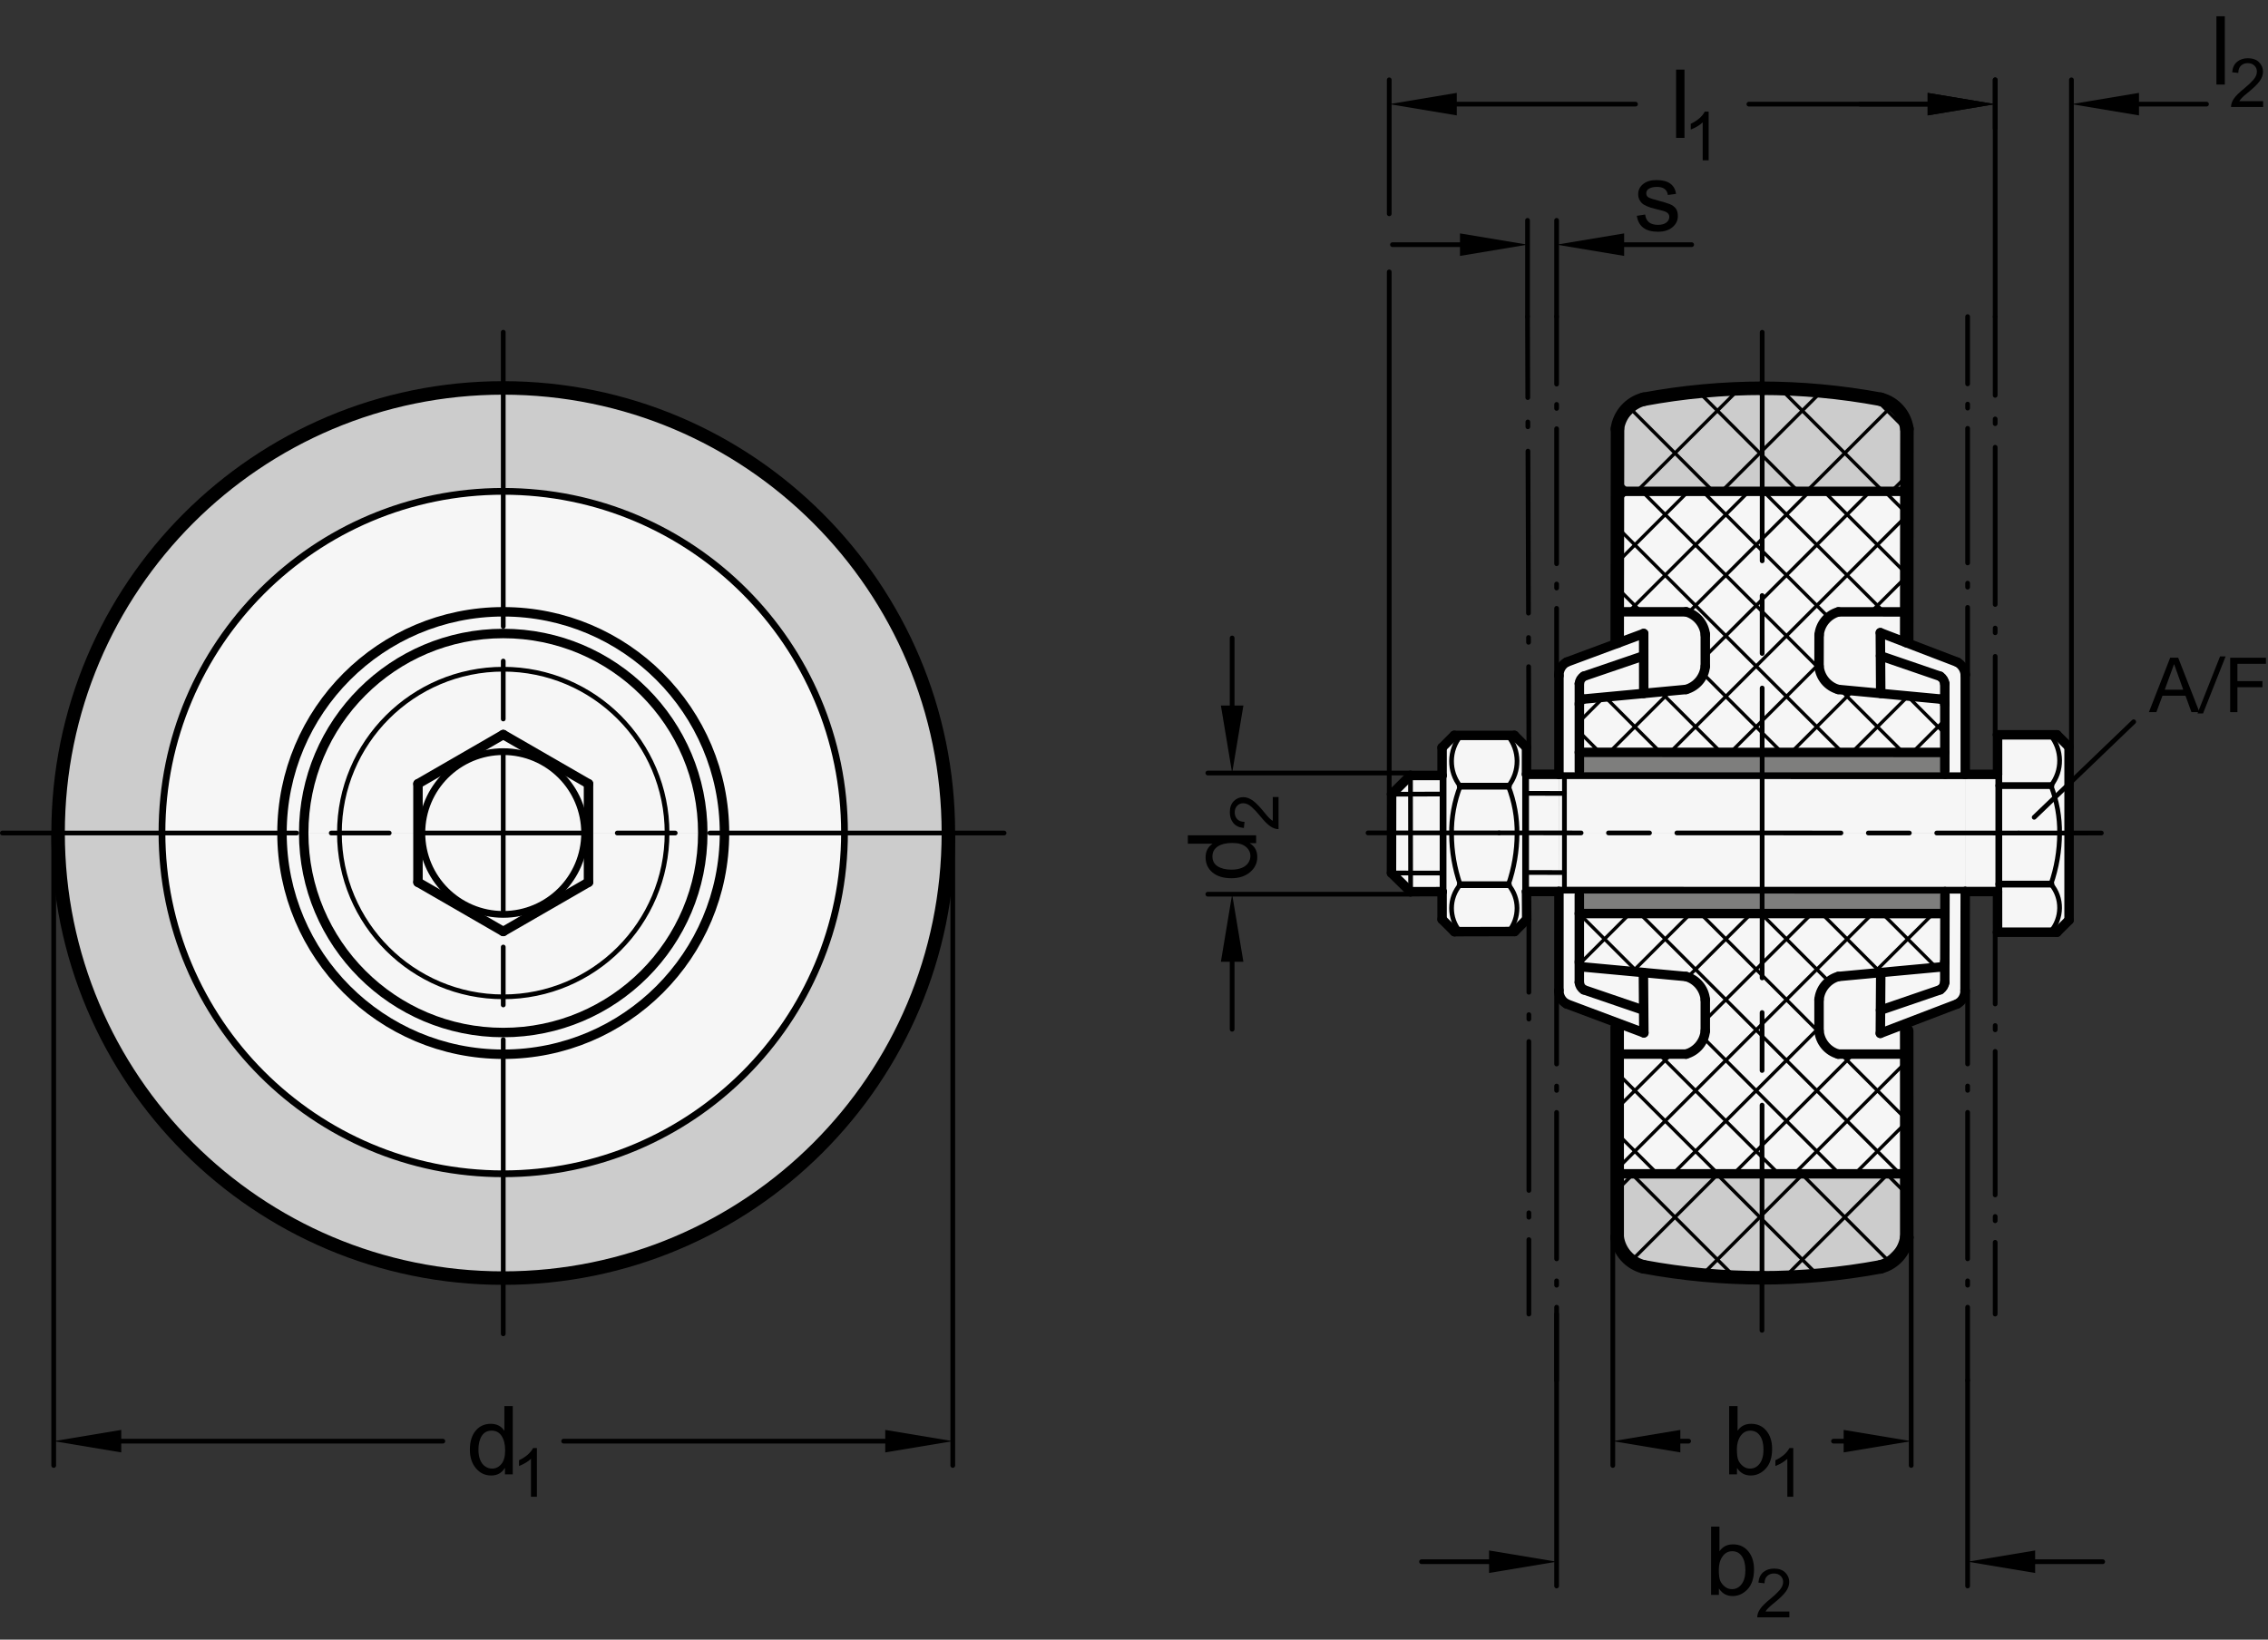 <?xml version="1.0" encoding="utf-8"?>
<!-- Generator: Adobe Illustrator 19.1.0, SVG Export Plug-In . SVG Version: 6.00 Build 0)  -->
<svg version="1.1" xmlns="http://www.w3.org/2000/svg" xmlns:xlink="http://www.w3.org/1999/xlink" x="0px" y="0px"
	 viewBox="0 0 237.995 172.078" enable-background="new 0 0 237.995 172.078" xml:space="preserve">
<rect x="0" y="0" width="237.995" height="172.078" fill="#333333" stroke="none"/>
<g id="MD_x5F_3_x5F_FUELLUNG_x5F_WS">
	<g id="LWPOLYLINE_13_">
		<path fill="#FFFFFF" d="M200.091,123.191l-0.009-15.797l5.303-2.026c0.485-0.275,0.797-0.776,0.83-1.332l0.006-10.462l0.003-2.229
			l0.003-3.906l-42.634-0.023l-0.019,16.599c0.018,0.556,0.327,1.062,0.813,1.332l5.313,1.997l0.004,15.848H200.091z"/>
	</g>
	<g id="LWPOLYLINE_14_">
		<path fill="#FFFFFF" d="M200.099,51.583v15.895l5.301,2.031c0.484,0.275,0.796,0.777,0.829,1.333l-0.003,10.462l0.001,2.229
			l-0.001,3.906l-42.634-0.013l-0.005-16.599c0.019-0.556,0.328-1.062,0.815-1.331l5.314-1.992l0.012-15.92H200.099z"/>
	</g>
	<g id="LWPOLYLINE_15_">
		<polyline fill="#FFFFFF" points="160.187,81.273 160.187,78.462 158.912,77.187 152.601,77.187 151.326,78.462 151.326,81.384 
			148.011,81.384 146.029,83.354 146.016,91.62 148.025,93.588 151.34,93.573 151.326,96.494 152.625,97.786 158.936,97.771 
			160.208,96.494 160.187,93.562 163.589,93.562 163.571,81.279 160.187,81.279 		"/>
	</g>
	<g id="LWPOLYLINE_16_">
		<polyline fill="#FFFFFF" points="206.227,81.28 206.227,93.577 209.614,93.568 209.614,97.835 215.846,97.835 217.121,96.56 
			217.121,78.394 215.846,77.12 209.614,77.12 209.614,81.27 206.227,81.272 		"/>
	</g>
	<g id="LWPOLYLINE_17_">
		<path fill="#FFFFFF" d="M52.808,134.044c25.762,0,46.66-20.857,46.712-46.619l-39.944,0H46.041L6.096,87.425
			C6.147,113.187,27.046,134.044,52.808,134.044"/>
	</g>
	<g id="LWPOLYLINE_18_">
		<path fill="#FFFFFF" d="M52.808,40.713c25.798,0,46.712,20.914,46.712,46.712l-39.944,0H46.041H6.096
			C6.096,61.627,27.01,40.713,52.808,40.713"/>
	</g>
</g>
<g id="MD_x5F_3_x5F_FUELLUNG_x5F_GR">
	<g id="LWPOLYLINE_1_">
		<path fill="#F6F6F6" d="M52.808,40.713c25.798,0,46.712,20.914,46.712,46.712l-39.944,0H46.041H6.096
			C6.096,61.627,27.01,40.713,52.808,40.713"/>
	</g>
	<g id="LWPOLYLINE_2_">
		<path fill="#F6F6F6" d="M52.808,134.044c25.762,0,46.66-20.857,46.712-46.619l-39.944,0H46.041L6.096,87.425
			C6.147,113.187,27.046,134.044,52.808,134.044"/>
	</g>
	<g id="LWPOLYLINE_5_">
		<polyline fill="#F6F6F6" points="206.227,81.28 206.227,93.577 209.614,93.568 209.614,97.835 215.846,97.835 217.121,96.56 
			217.121,78.394 215.846,77.12 209.614,77.12 209.614,81.27 206.227,81.272 		"/>
	</g>
	<g id="LWPOLYLINE_6_">
		<polyline fill="#F6F6F6" points="160.187,81.273 160.187,78.462 158.912,77.187 152.601,77.187 151.326,78.462 151.326,81.384 
			148.011,81.384 146.029,83.354 146.016,91.62 148.025,93.588 151.34,93.573 151.326,96.494 152.625,97.786 158.936,97.771 
			160.208,96.494 160.187,93.562 163.589,93.562 163.571,81.279 160.187,81.279 		"/>
	</g>
	<g id="LWPOLYLINE_9_">
		<path fill="#F6F6F6" d="M200.099,51.583v15.895l5.301,2.031c0.484,0.275,0.796,0.777,0.829,1.333l-0.003,10.462l0.001,2.229
			l-0.001,3.906l-42.634-0.013l-0.005-16.599c0.019-0.556,0.328-1.062,0.815-1.331l5.314-1.992l0.012-15.92H200.099z"/>
	</g>
	<g id="LWPOLYLINE_11_">
		<path fill="#F6F6F6" d="M200.091,123.191l-0.009-15.797l5.303-2.026c0.485-0.275,0.797-0.776,0.83-1.332l0.006-10.462l0.003-2.229
			l0.003-3.906l-42.634-0.023l-0.019,16.599c0.018,0.556,0.327,1.062,0.813,1.332l5.313,1.997l0.004,15.848H200.091z"/>
	</g>
</g>
<g id="MD_x5F_6_x5F_COLOR_x5F_K064">
	<g id="LWPOLYLINE_7_">
		<polygon fill="#7E7E7D" points="165.739,81.41 204.088,81.411 204.081,78.967 165.732,78.966 		"/>
	</g>
	<g id="LWPOLYLINE_8_">
		<rect x="165.728" y="93.425" fill="#7E7E7D" width="38.368" height="2.453"/>
	</g>
</g>
<g id="MD_x5F_6_x5F_COLOR_x5F_K027">
	<g id="LWPOLYLINE_3_">
		<path fill="#CCCCCC" d="M99.52,87.425c0,25.799-20.914,46.712-46.712,46.712c-25.798,0-46.712-20.914-46.711-46.712l10.899,0.001
			c0.026,19.779,16.08,35.792,35.859,35.766c19.742-0.026,35.74-16.024,35.766-35.766L99.52,87.425z"/>
	</g>
	<g id="LWPOLYLINE_4_">
		<path fill="#CCCCCC" d="M99.52,87.425C99.571,61.627,78.7,40.671,52.901,40.62S6.148,61.44,6.096,87.238c0,0.062,0,0.124,0,0.186
			l10.899,0c0-0.031,0-0.062,0-0.093c0.026-19.779,16.08-35.792,35.859-35.766c19.779,0.026,35.792,16.08,35.766,35.859H99.52z"/>
	</g>
	<g id="LWPOLYLINE_10_">
		<path fill="#CCCCCC" d="M200.088,51.566h-30.371l0.003-6.586c0.21-1.491,1.295-2.711,2.752-3.093
			c4.135-0.813,8.342-1.201,12.556-1.158c3.768,0.012,7.529,0.335,11.244,0.965c1.886-0.019,3.505,1.338,3.816,3.198V51.566z"/>
	</g>
	<g id="LWPOLYLINE_12_">
		<path fill="#CCCCCC" d="M200.091,123.191h-30.387l0.002,6.664c0.21,1.491,1.294,2.711,2.751,3.094
			c4.135,0.814,8.342,1.204,12.556,1.162c3.768-0.011,7.529-0.332,11.244-0.961c1.886,0.02,3.505-1.336,3.817-3.197L200.091,123.191
			z"/>
	</g>
</g>
<g id="MD_x5F_1_x5F_070">
	<g id="LINE">
		
			<line fill="none" stroke="#000000" stroke-width="0.992" stroke-linecap="round" stroke-linejoin="round" stroke-miterlimit="10" x1="169.703" y1="123.191" x2="200.091" y2="123.191"/>
	</g>
	<g id="LINE_1_">
		
			<line fill="none" stroke="#000000" stroke-width="0.992" stroke-linecap="round" stroke-linejoin="round" stroke-miterlimit="10" x1="169.719" y1="51.566" x2="200.098" y2="51.566"/>
	</g>
	<g id="LINE_20_">
		
			<line fill="none" stroke="#000000" stroke-width="0.992" stroke-linecap="round" stroke-linejoin="round" stroke-miterlimit="10" x1="61.756" y1="92.591" x2="61.756" y2="82.259"/>
	</g>
	<g id="LINE_21_">
		
			<line fill="none" stroke="#000000" stroke-width="0.992" stroke-linecap="round" stroke-linejoin="round" stroke-miterlimit="10" x1="52.808" y1="77.093" x2="43.86" y2="82.259"/>
	</g>
	<g id="LINE_22_">
		
			<line fill="none" stroke="#000000" stroke-width="0.992" stroke-linecap="round" stroke-linejoin="round" stroke-miterlimit="10" x1="43.86" y1="92.591" x2="52.808" y2="97.757"/>
	</g>
	<g id="LINE_23_">
		
			<line fill="none" stroke="#000000" stroke-width="0.992" stroke-linecap="round" stroke-linejoin="round" stroke-miterlimit="10" x1="43.86" y1="82.259" x2="43.86" y2="92.591"/>
	</g>
	<g id="LINE_24_">
		
			<line fill="none" stroke="#000000" stroke-width="0.992" stroke-linecap="round" stroke-linejoin="round" stroke-miterlimit="10" x1="52.808" y1="97.757" x2="61.756" y2="92.591"/>
	</g>
	<g id="LINE_25_">
		
			<line fill="none" stroke="#000000" stroke-width="0.992" stroke-linecap="round" stroke-linejoin="round" stroke-miterlimit="10" x1="61.756" y1="82.259" x2="52.808" y2="77.093"/>
	</g>
	<g id="LINE_27_">
		
			<line fill="none" stroke="#000000" stroke-width="0.992" stroke-linecap="round" stroke-linejoin="round" stroke-miterlimit="10" x1="166.139" y1="73.37" x2="176.927" y2="72.359"/>
	</g>
	<g id="LINE_28_">
		
			<line fill="none" stroke="#000000" stroke-width="0.992" stroke-linecap="round" stroke-linejoin="round" stroke-miterlimit="10" x1="165.73" y1="78.957" x2="204.081" y2="78.967"/>
	</g>
	<g id="LINE_29_">
		
			<line fill="none" stroke="#000000" stroke-width="0.992" stroke-linecap="round" stroke-linejoin="round" stroke-miterlimit="10" x1="203.672" y1="73.371" x2="192.902" y2="72.359"/>
	</g>
	<g id="ARC_8_">
		
			<path fill="none" stroke="#000000" stroke-width="0.992" stroke-linecap="round" stroke-linejoin="round" stroke-miterlimit="10" d="
			M204.079,73.925c0.012-0.258-0.157-0.489-0.407-0.554"/>
	</g>
	<g id="ARC_9_">
		
			<path fill="none" stroke="#000000" stroke-width="0.992" stroke-linecap="round" stroke-linejoin="round" stroke-miterlimit="10" d="
			M190.882,69.926c0.105,1.151,0.908,2.119,2.02,2.433"/>
	</g>
	<g id="LINE_46_">
		
			<line fill="none" stroke="#000000" stroke-width="0.992" stroke-linecap="round" stroke-linejoin="round" stroke-miterlimit="10" x1="190.882" y1="69.926" x2="190.889" y2="66.647"/>
	</g>
	<g id="LINE_47_">
		
			<line fill="none" stroke="#000000" stroke-width="0.992" stroke-linecap="round" stroke-linejoin="round" stroke-miterlimit="10" x1="160.187" y1="81.265" x2="163.589" y2="81.265"/>
	</g>
	<g id="LINE_50_">
		
			<line fill="none" stroke="#000000" stroke-width="0.992" stroke-linecap="round" stroke-linejoin="round" stroke-miterlimit="10" x1="206.227" y1="81.272" x2="209.614" y2="81.27"/>
	</g>
	<g id="LINE_51_">
		
			<line fill="none" stroke="#000000" stroke-width="0.992" stroke-linecap="round" stroke-linejoin="round" stroke-miterlimit="10" x1="160.187" y1="93.562" x2="163.477" y2="93.562"/>
	</g>
	<g id="LINE_55_">
		
			<line fill="none" stroke="#000000" stroke-width="0.992" stroke-linecap="round" stroke-linejoin="round" stroke-miterlimit="10" x1="206.224" y1="93.569" x2="209.614" y2="93.568"/>
	</g>
	<g id="LINE_56_">
		
			<line fill="none" stroke="#000000" stroke-width="0.992" stroke-linecap="round" stroke-linejoin="round" stroke-miterlimit="10" x1="146.029" y1="83.354" x2="148.011" y2="81.384"/>
	</g>
	<g id="LINE_57_">
		
			<line fill="none" stroke="#000000" stroke-width="0.992" stroke-linecap="round" stroke-linejoin="round" stroke-miterlimit="10" x1="151.326" y1="78.454" x2="151.326" y2="81.384"/>
	</g>
	<g id="LINE_59_">
		
			<line fill="none" stroke="#000000" stroke-width="0.992" stroke-linecap="round" stroke-linejoin="round" stroke-miterlimit="10" x1="151.326" y1="93.607" x2="151.326" y2="96.486"/>
	</g>
	<g id="LINE_60_">
		
			<line fill="none" stroke="#000000" stroke-width="0.992" stroke-linecap="round" stroke-linejoin="round" stroke-miterlimit="10" x1="158.912" y1="77.179" x2="152.601" y2="77.179"/>
	</g>
	<g id="LINE_61_">
		
			<line fill="none" stroke="#000000" stroke-width="0.992" stroke-linecap="round" stroke-linejoin="round" stroke-miterlimit="10" x1="160.208" y1="96.486" x2="160.187" y2="93.562"/>
	</g>
	<g id="LINE_63_">
		
			<line fill="none" stroke="#000000" stroke-width="0.992" stroke-linecap="round" stroke-linejoin="round" stroke-miterlimit="10" x1="160.186" y1="81.265" x2="160.187" y2="78.454"/>
	</g>
	<g id="LINE_64_">
		
			<line fill="none" stroke="#000000" stroke-width="0.992" stroke-linecap="round" stroke-linejoin="round" stroke-miterlimit="10" x1="160.187" y1="78.454" x2="158.912" y2="77.179"/>
	</g>
	<g id="LINE_67_">
		
			<line fill="none" stroke="#000000" stroke-width="0.992" stroke-linecap="round" stroke-linejoin="round" stroke-miterlimit="10" x1="151.326" y1="78.454" x2="152.601" y2="77.179"/>
	</g>
	<g id="LINE_68_">
		
			<line fill="none" stroke="#000000" stroke-width="0.992" stroke-linecap="round" stroke-linejoin="round" stroke-miterlimit="10" x1="151.326" y1="81.384" x2="148.011" y2="81.384"/>
	</g>
	<g id="LINE_70_">
		
			<line fill="none" stroke="#000000" stroke-width="0.992" stroke-linecap="round" stroke-linejoin="round" stroke-miterlimit="10" x1="146.029" y1="83.354" x2="146.016" y2="91.62"/>
	</g>
	<g id="LINE_72_">
		
			<line fill="none" stroke="#000000" stroke-width="0.992" stroke-linecap="round" stroke-linejoin="round" stroke-miterlimit="10" x1="146.016" y1="91.62" x2="148.025" y2="93.591"/>
	</g>
	<g id="LINE_73_">
		
			<line fill="none" stroke="#000000" stroke-width="0.992" stroke-linecap="round" stroke-linejoin="round" stroke-miterlimit="10" x1="158.936" y1="97.764" x2="152.625" y2="97.779"/>
	</g>
	<g id="LINE_74_">
		
			<line fill="none" stroke="#000000" stroke-width="0.992" stroke-linecap="round" stroke-linejoin="round" stroke-miterlimit="10" x1="160.208" y1="96.486" x2="158.936" y2="97.764"/>
	</g>
	<g id="LINE_75_">
		
			<line fill="none" stroke="#000000" stroke-width="0.992" stroke-linecap="round" stroke-linejoin="round" stroke-miterlimit="10" x1="151.326" y1="96.486" x2="152.625" y2="97.779"/>
	</g>
	<g id="LINE_76_">
		
			<line fill="none" stroke="#000000" stroke-width="0.992" stroke-linecap="round" stroke-linejoin="round" stroke-miterlimit="10" x1="151.34" y1="93.576" x2="148.025" y2="93.584"/>
	</g>
	<g id="LINE_79_">
		
			<line fill="none" stroke="#000000" stroke-width="0.992" stroke-linecap="round" stroke-linejoin="round" stroke-miterlimit="10" x1="209.614" y1="77.12" x2="209.614" y2="81.27"/>
	</g>
	<g id="LINE_81_">
		
			<line fill="none" stroke="#000000" stroke-width="0.992" stroke-linecap="round" stroke-linejoin="round" stroke-miterlimit="10" x1="209.612" y1="93.568" x2="209.614" y2="97.835"/>
	</g>
	<g id="LINE_82_">
		
			<line fill="none" stroke="#000000" stroke-width="0.992" stroke-linecap="round" stroke-linejoin="round" stroke-miterlimit="10" x1="215.846" y1="77.12" x2="209.614" y2="77.12"/>
	</g>
	<g id="LINE_83_">
		
			<line fill="none" stroke="#000000" stroke-width="0.992" stroke-linecap="round" stroke-linejoin="round" stroke-miterlimit="10" x1="215.846" y1="97.835" x2="209.614" y2="97.835"/>
	</g>
	<g id="LINE_84_">
		
			<line fill="none" stroke="#000000" stroke-width="0.992" stroke-linecap="round" stroke-linejoin="round" stroke-miterlimit="10" x1="217.121" y1="96.56" x2="217.121" y2="78.394"/>
	</g>
	<g id="LINE_85_">
		
			<line fill="none" stroke="#000000" stroke-width="0.992" stroke-linecap="round" stroke-linejoin="round" stroke-miterlimit="10" x1="217.121" y1="96.56" x2="215.846" y2="97.835"/>
	</g>
	<g id="LINE_86_">
		
			<line fill="none" stroke="#000000" stroke-width="0.992" stroke-linecap="round" stroke-linejoin="round" stroke-miterlimit="10" x1="217.121" y1="78.394" x2="215.846" y2="77.12"/>
	</g>
	<g id="ARC_22_">
		
			<path fill="none" stroke="#000000" stroke-width="0.992" stroke-linecap="round" stroke-linejoin="round" stroke-miterlimit="10" d="
			M176.927,72.359c1.112-0.315,1.915-1.282,2.02-2.433"/>
	</g>
	<g id="LINE_90_">
		
			<line fill="none" stroke="#000000" stroke-width="0.992" stroke-linecap="round" stroke-linejoin="round" stroke-miterlimit="10" x1="178.947" y1="69.926" x2="178.947" y2="66.574"/>
	</g>
	<g id="LINE_91_">
		
			<line fill="none" stroke="#000000" stroke-width="0.992" stroke-linecap="round" stroke-linejoin="round" stroke-miterlimit="10" x1="166.138" y1="101.483" x2="176.927" y2="102.483"/>
	</g>
	<g id="LINE_92_">
		
			<line fill="none" stroke="#000000" stroke-width="0.992" stroke-linecap="round" stroke-linejoin="round" stroke-miterlimit="10" x1="203.669" y1="101.484" x2="192.902" y2="102.483"/>
	</g>
	<g id="ARC_23_">
		
			<path fill="none" stroke="#000000" stroke-width="0.992" stroke-linecap="round" stroke-linejoin="round" stroke-miterlimit="10" d="
			M192.902,102.483c-1.112,0.315-1.915,1.282-2.02,2.433"/>
	</g>
	<g id="LINE_93_">
		
			<line fill="none" stroke="#000000" stroke-width="0.992" stroke-linecap="round" stroke-linejoin="round" stroke-miterlimit="10" x1="190.882" y1="104.916" x2="190.882" y2="108.195"/>
	</g>
	<g id="ARC_24_">
		
			<path fill="none" stroke="#000000" stroke-width="0.992" stroke-linecap="round" stroke-linejoin="round" stroke-miterlimit="10" d="
			M178.947,104.916c-0.105-1.151-0.908-2.119-2.02-2.433"/>
	</g>
	<g id="LINE_94_">
		
			<line fill="none" stroke="#000000" stroke-width="0.992" stroke-linecap="round" stroke-linejoin="round" stroke-miterlimit="10" x1="178.947" y1="104.916" x2="178.947" y2="108.195"/>
	</g>
	<g id="LINE_96_">
		
			<line fill="none" stroke="#000000" stroke-width="0.992" stroke-linecap="round" stroke-linejoin="round" stroke-miterlimit="10" x1="206.227" y1="70.831" x2="206.227" y2="81.272"/>
	</g>
	<g id="LINE_97_">
		
			<line fill="none" stroke="#000000" stroke-width="0.992" stroke-linecap="round" stroke-linejoin="round" stroke-miterlimit="10" x1="204.081" y1="71.75" x2="204.081" y2="80.936"/>
	</g>
	<g id="LINE_98_">
		
			<line fill="none" stroke="#000000" stroke-width="0.992" stroke-linecap="round" stroke-linejoin="round" stroke-miterlimit="10" x1="197.314" y1="66.401" x2="197.356" y2="72.777"/>
	</g>
	<g id="ARC_25_">
		
			<path fill="none" stroke="#000000" stroke-width="0.992" stroke-linecap="round" stroke-linejoin="round" stroke-miterlimit="10" d="
			M203.669,101.484c0.249-0.065,0.419-0.296,0.407-0.554"/>
	</g>
	<g id="LINE_99_">
		
			<line fill="none" stroke="#000000" stroke-width="0.992" stroke-linecap="round" stroke-linejoin="round" stroke-miterlimit="10" x1="206.202" y1="103.94" x2="206.224" y2="93.569"/>
	</g>
	<g id="LINE_100_">
		
			<line fill="none" stroke="#000000" stroke-width="0.992" stroke-linecap="round" stroke-linejoin="round" stroke-miterlimit="10" x1="197.315" y1="108.447" x2="197.359" y2="102.112"/>
	</g>
	<g id="LINE_102_">
		
			<line fill="none" stroke="#000000" stroke-width="0.992" stroke-linecap="round" stroke-linejoin="round" stroke-miterlimit="10" x1="163.59" y1="70.905" x2="163.589" y2="81.265"/>
	</g>
	<g id="LINE_103_">
		
			<line fill="none" stroke="#000000" stroke-width="0.992" stroke-linecap="round" stroke-linejoin="round" stroke-miterlimit="10" x1="165.732" y1="71.742" x2="165.732" y2="80.936"/>
	</g>
	<g id="LINE_104_">
		
			<line fill="none" stroke="#000000" stroke-width="0.992" stroke-linecap="round" stroke-linejoin="round" stroke-miterlimit="10" x1="172.482" y1="66.486" x2="172.489" y2="72.775"/>
	</g>
	<g id="LINE_105_">
		
			<line fill="none" stroke="#000000" stroke-width="0.992" stroke-linecap="round" stroke-linejoin="round" stroke-miterlimit="10" x1="172.499" y1="108.396" x2="172.451" y2="102.068"/>
	</g>
	<g id="ARC_26_">
		
			<path fill="none" stroke="#000000" stroke-width="0.992" stroke-linecap="round" stroke-linejoin="round" stroke-miterlimit="10" d="
			M166.139,73.37c-0.249,0.065-0.419,0.297-0.407,0.554"/>
	</g>
	<g id="ARC_27_">
		
			<path fill="none" stroke="#000000" stroke-width="0.992" stroke-linecap="round" stroke-linejoin="round" stroke-miterlimit="10" d="
			M165.731,100.929c-0.012,0.258,0.157,0.489,0.407,0.554"/>
	</g>
	<g id="LINE_143_">
		
			<line fill="none" stroke="#000000" stroke-width="0.992" stroke-linecap="round" stroke-linejoin="round" stroke-miterlimit="10" x1="166.202" y1="70.97" x2="172.479" y2="68.827"/>
	</g>
	<g id="LINE_144_">
		
			<line fill="none" stroke="#000000" stroke-width="0.992" stroke-linecap="round" stroke-linejoin="round" stroke-miterlimit="10" x1="164.399" y1="69.49" x2="172.482" y2="66.486"/>
	</g>
	<g id="ARC_28_">
		
			<path fill="none" stroke="#000000" stroke-width="0.992" stroke-linecap="round" stroke-linejoin="round" stroke-miterlimit="10" d="
			M164.399,69.49c-0.514,0.282-0.826,0.829-0.809,1.415"/>
	</g>
	<g id="ARC_29_">
		
			<path fill="none" stroke="#000000" stroke-width="0.992" stroke-linecap="round" stroke-linejoin="round" stroke-miterlimit="10" d="
			M166.202,70.97c-0.271,0.168-0.445,0.455-0.471,0.773"/>
	</g>
	<g id="LINE_145_">
		
			<line fill="none" stroke="#000000" stroke-width="0.992" stroke-linecap="round" stroke-linejoin="round" stroke-miterlimit="10" x1="203.594" y1="70.977" x2="197.338" y2="68.832"/>
	</g>
	<g id="LINE_146_">
		
			<line fill="none" stroke="#000000" stroke-width="0.992" stroke-linecap="round" stroke-linejoin="round" stroke-miterlimit="10" x1="205.397" y1="69.499" x2="197.314" y2="66.401"/>
	</g>
	<g id="ARC_30_">
		
			<path fill="none" stroke="#000000" stroke-width="0.992" stroke-linecap="round" stroke-linejoin="round" stroke-miterlimit="10" d="
			M206.227,70.831c-0.033-0.556-0.345-1.057-0.829-1.332"/>
	</g>
	<g id="ARC_31_">
		
			<path fill="none" stroke="#000000" stroke-width="0.992" stroke-linecap="round" stroke-linejoin="round" stroke-miterlimit="10" d="
			M204.081,71.75c-0.041-0.317-0.219-0.599-0.487-0.773"/>
	</g>
	<g id="LINE_147_">
		
			<line fill="none" stroke="#000000" stroke-width="0.992" stroke-linecap="round" stroke-linejoin="round" stroke-miterlimit="10" x1="204.077" y1="103.104" x2="204.097" y2="93.91"/>
	</g>
	<g id="LINE_148_">
		
			<line fill="none" stroke="#000000" stroke-width="0.992" stroke-linecap="round" stroke-linejoin="round" stroke-miterlimit="10" x1="163.587" y1="103.94" x2="163.589" y2="93.562"/>
	</g>
	<g id="LINE_149_">
		
			<line fill="none" stroke="#000000" stroke-width="0.992" stroke-linecap="round" stroke-linejoin="round" stroke-miterlimit="10" x1="165.728" y1="103.103" x2="165.728" y2="93.91"/>
	</g>
	<g id="LINE_150_">
		
			<line fill="none" stroke="#000000" stroke-width="0.992" stroke-linecap="round" stroke-linejoin="round" stroke-miterlimit="10" x1="166.199" y1="103.876" x2="172.476" y2="106.02"/>
	</g>
	<g id="LINE_151_">
		
			<line fill="none" stroke="#000000" stroke-width="0.992" stroke-linecap="round" stroke-linejoin="round" stroke-miterlimit="10" x1="164.395" y1="105.355" x2="172.499" y2="108.396"/>
	</g>
	<g id="ARC_32_">
		
			<path fill="none" stroke="#000000" stroke-width="0.992" stroke-linecap="round" stroke-linejoin="round" stroke-miterlimit="10" d="
			M163.587,103.94c-0.018,0.586,0.295,1.133,0.808,1.415"/>
	</g>
	<g id="ARC_33_">
		
			<path fill="none" stroke="#000000" stroke-width="0.992" stroke-linecap="round" stroke-linejoin="round" stroke-miterlimit="10" d="
			M165.728,103.103c0.025,0.318,0.2,0.604,0.47,0.773"/>
	</g>
	<g id="LINE_152_">
		
			<line fill="none" stroke="#000000" stroke-width="0.992" stroke-linecap="round" stroke-linejoin="round" stroke-miterlimit="10" x1="203.59" y1="103.877" x2="197.334" y2="106.019"/>
	</g>
	<g id="LINE_153_">
		
			<line fill="none" stroke="#000000" stroke-width="0.992" stroke-linecap="round" stroke-linejoin="round" stroke-miterlimit="10" x1="205.394" y1="105.356" x2="197.314" y2="108.448"/>
	</g>
	<g id="ARC_34_">
		
			<path fill="none" stroke="#000000" stroke-width="0.992" stroke-linecap="round" stroke-linejoin="round" stroke-miterlimit="10" d="
			M205.394,105.356c0.514-0.283,0.826-0.829,0.808-1.415"/>
	</g>
	<g id="ARC_35_">
		
			<path fill="none" stroke="#000000" stroke-width="0.992" stroke-linecap="round" stroke-linejoin="round" stroke-miterlimit="10" d="
			M203.59,103.877c0.268-0.174,0.446-0.456,0.487-0.773"/>
	</g>
	<g id="ARC_36_">
		
			<path fill="none" stroke="#000000" stroke-width="0.992" stroke-linecap="round" stroke-linejoin="round" stroke-miterlimit="10" d="
			M190.882,108.195c0.105,1.151,0.908,2.119,2.02,2.433"/>
	</g>
	<g id="ARC_37_">
		
			<path fill="none" stroke="#000000" stroke-width="0.992" stroke-linecap="round" stroke-linejoin="round" stroke-miterlimit="10" d="
			M176.927,110.628c1.112-0.315,1.915-1.282,2.02-2.433"/>
	</g>
	<g id="LINE_160_">
		
			<line fill="none" stroke="#000000" stroke-width="0.992" stroke-linecap="round" stroke-linejoin="round" stroke-miterlimit="10" x1="176.927" y1="110.628" x2="169.708" y2="110.627"/>
	</g>
	<g id="LINE_161_">
		
			<line fill="none" stroke="#000000" stroke-width="0.992" stroke-linecap="round" stroke-linejoin="round" stroke-miterlimit="10" x1="192.902" y1="110.628" x2="200.082" y2="110.628"/>
	</g>
	<g id="ARC_38_">
		
			<path fill="none" stroke="#000000" stroke-width="0.992" stroke-linecap="round" stroke-linejoin="round" stroke-miterlimit="10" d="
			M192.91,64.215c-1.112,0.314-1.916,1.282-2.021,2.433"/>
	</g>
	<g id="ARC_39_">
		
			<path fill="none" stroke="#000000" stroke-width="0.992" stroke-linecap="round" stroke-linejoin="round" stroke-miterlimit="10" d="
			M178.954,66.643c-0.104-1.151-0.907-2.119-2.019-2.434"/>
	</g>
	<g id="LINE_162_">
		
			<line fill="none" stroke="#000000" stroke-width="0.992" stroke-linecap="round" stroke-linejoin="round" stroke-miterlimit="10" x1="176.935" y1="64.209" x2="169.716" y2="64.208"/>
	</g>
	<g id="LINE_163_">
		
			<line fill="none" stroke="#000000" stroke-width="0.992" stroke-linecap="round" stroke-linejoin="round" stroke-miterlimit="10" x1="192.91" y1="64.215" x2="200.09" y2="64.217"/>
	</g>
	<g id="CIRCLE_60_">
		
			<path fill="none" stroke="#000000" stroke-width="0.992" stroke-linecap="round" stroke-linejoin="round" stroke-miterlimit="10" d="
			M31.869,87.425c0-11.564,9.375-20.939,20.939-20.939s20.939,9.375,20.939,20.939s-9.375,20.939-20.939,20.939
			S31.869,98.989,31.869,87.425L31.869,87.425z"/>
	</g>
	<g id="CIRCLE_61_">
		
			<path fill="none" stroke="#000000" stroke-width="0.992" stroke-linecap="round" stroke-linejoin="round" stroke-miterlimit="10" d="
			M29.591,87.425c0-12.823,10.395-23.217,23.217-23.217s23.217,10.395,23.217,23.217s-10.395,23.217-23.217,23.217
			S29.591,100.248,29.591,87.425L29.591,87.425z"/>
	</g>
	<g id="LINE_169_">
		
			<line fill="none" stroke="#000000" stroke-width="0.992" stroke-linecap="round" stroke-linejoin="round" stroke-miterlimit="10" x1="165.727" y1="95.876" x2="204.078" y2="95.88"/>
	</g>
</g>
<g id="MD_x5F_2_x5F_PHANTOM">
	<g id="LINE_2_">
		<path d="M209.366,77.384c-0.137,0-0.248-0.111-0.248-0.248v-8.251c0-0.137,0.111-0.248,0.248-0.248s0.248,0.111,0.248,0.248v8.251
			C209.614,77.273,209.503,77.384,209.366,77.384z M209.366,66.657c-0.137,0-0.248-0.111-0.248-0.248v-0.495
			c0-0.137,0.111-0.248,0.248-0.248s0.248,0.111,0.248,0.248v0.495C209.614,66.546,209.503,66.657,209.366,66.657z M209.366,63.687
			c-0.137,0-0.248-0.111-0.248-0.248V46.938c0-0.137,0.111-0.248,0.248-0.248s0.248,0.111,0.248,0.248v16.501
			C209.614,63.576,209.503,63.687,209.366,63.687z M209.366,44.711c-0.137,0-0.248-0.111-0.248-0.248v-0.495
			c0-0.137,0.111-0.248,0.248-0.248s0.248,0.111,0.248,0.248v0.495C209.614,44.6,209.503,44.711,209.366,44.711z M209.366,41.741
			c-0.137,0-0.248-0.111-0.248-0.248v-8.25c0-0.137,0.111-0.248,0.248-0.248s0.248,0.111,0.248,0.248v8.25
			C209.614,41.63,209.503,41.741,209.366,41.741z"/>
	</g>
	<g id="LINE_3_">
		<path d="M209.366,138.162c-0.137,0-0.248-0.111-0.248-0.248v-7.534c0-0.137,0.111-0.248,0.248-0.248s0.248,0.111,0.248,0.248
			v7.534C209.614,138.05,209.503,138.162,209.366,138.162z M209.366,128.368c-0.137,0-0.248-0.111-0.248-0.248v-0.452
			c0-0.137,0.111-0.248,0.248-0.248s0.248,0.111,0.248,0.248v0.452C209.614,128.256,209.503,128.368,209.366,128.368z
			 M209.366,125.656c-0.137,0-0.248-0.111-0.248-0.248V110.34c0-0.137,0.111-0.248,0.248-0.248s0.248,0.111,0.248,0.248v15.067
			C209.614,125.544,209.503,125.656,209.366,125.656z M209.366,108.328c-0.137,0-0.248-0.111-0.248-0.248v-0.451
			c0-0.137,0.111-0.248,0.248-0.248s0.248,0.111,0.248,0.248v0.451C209.614,108.216,209.503,108.328,209.366,108.328z
			 M209.366,105.616c-0.137,0-0.248-0.111-0.248-0.248v-7.533c0-0.137,0.111-0.248,0.248-0.248s0.248,0.111,0.248,0.248v7.533
			C209.614,105.504,209.503,105.616,209.366,105.616z"/>
	</g>
	<g id="LINE_154_">
		<path d="M206.475,71.056c-0.137,0-0.248-0.111-0.248-0.248v-7.064c0-0.137,0.111-0.248,0.248-0.248s0.248,0.111,0.248,0.248v7.064
			C206.723,70.945,206.611,71.056,206.475,71.056z M206.475,61.872c-0.137,0-0.248-0.111-0.248-0.248V61.2
			c0-0.137,0.111-0.248,0.248-0.248s0.248,0.111,0.248,0.248v0.424C206.723,61.761,206.611,61.872,206.475,61.872z M206.475,59.329
			c-0.137,0-0.248-0.111-0.248-0.248V44.953c0-0.137,0.111-0.248,0.248-0.248s0.248,0.111,0.248,0.248v14.128
			C206.723,59.218,206.611,59.329,206.475,59.329z M206.475,43.081c-0.137,0-0.248-0.111-0.248-0.248V42.41
			c0-0.137,0.111-0.248,0.248-0.248s0.248,0.111,0.248,0.248v0.423C206.723,42.97,206.611,43.081,206.475,43.081z M206.475,40.538
			c-0.137,0-0.248-0.111-0.248-0.248v-7.064c0-0.137,0.111-0.248,0.248-0.248s0.248,0.111,0.248,0.248v7.064
			C206.723,40.427,206.611,40.538,206.475,40.538z"/>
	</g>
	<g id="LINE_155_">
		<path d="M206.475,145.125c-0.137,0-0.248-0.111-0.248-0.248v-7.688c0-0.137,0.111-0.248,0.248-0.248s0.248,0.111,0.248,0.248
			v7.688C206.723,145.014,206.611,145.125,206.475,145.125z M206.475,135.131c-0.137,0-0.248-0.111-0.248-0.248v-0.462
			c0-0.137,0.111-0.248,0.248-0.248s0.248,0.111,0.248,0.248v0.462C206.723,135.02,206.611,135.131,206.475,135.131z
			 M206.475,132.364c-0.137,0-0.248-0.111-0.248-0.248v-15.375c0-0.137,0.111-0.248,0.248-0.248s0.248,0.111,0.248,0.248v15.375
			C206.723,132.252,206.611,132.364,206.475,132.364z M206.475,114.682c-0.137,0-0.248-0.111-0.248-0.248v-0.461
			c0-0.137,0.111-0.248,0.248-0.248s0.248,0.111,0.248,0.248v0.461C206.723,114.571,206.611,114.682,206.475,114.682z
			 M206.475,111.915c-0.137,0-0.248-0.111-0.248-0.248v-7.688c0-0.137,0.111-0.248,0.248-0.248s0.248,0.111,0.248,0.248v7.688
			C206.723,111.803,206.611,111.915,206.475,111.915z"/>
	</g>
	<g id="LINE_156_">
		<path d="M163.344,71.178c-0.137,0-0.248-0.111-0.248-0.248v-7.087c0-0.137,0.111-0.248,0.248-0.248s0.248,0.111,0.248,0.248v7.087
			C163.592,71.067,163.48,71.178,163.344,71.178z M163.344,61.964c-0.137,0-0.248-0.111-0.248-0.248v-0.425
			c0-0.137,0.111-0.248,0.248-0.248s0.248,0.111,0.248,0.248v0.425C163.592,61.854,163.48,61.964,163.344,61.964z M163.344,59.413
			c-0.137,0-0.248-0.111-0.248-0.248V44.991c0-0.137,0.111-0.248,0.248-0.248s0.248,0.111,0.248,0.248v14.174
			C163.592,59.302,163.48,59.413,163.344,59.413z M163.344,43.113c-0.137,0-0.248-0.111-0.248-0.248v-0.425
			c0-0.137,0.111-0.248,0.248-0.248s0.248,0.111,0.248,0.248v0.425C163.592,43.002,163.48,43.113,163.344,43.113z M163.344,40.562
			c-0.137,0-0.248-0.111-0.248-0.248v-7.087c0-0.137,0.111-0.248,0.248-0.248s0.248,0.111,0.248,0.248v7.087
			C163.592,40.451,163.48,40.562,163.344,40.562z"/>
	</g>
	<g id="LINE_157_">
		<path d="M163.344,145.125c-0.137,0-0.248-0.111-0.248-0.248v-7.687c0-0.137,0.111-0.248,0.248-0.248s0.248,0.111,0.248,0.248
			v7.687C163.592,145.014,163.48,145.125,163.344,145.125z M163.344,135.133c-0.137,0-0.248-0.111-0.248-0.248v-0.461
			c0-0.137,0.111-0.248,0.248-0.248s0.248,0.111,0.248,0.248v0.461C163.592,135.022,163.48,135.133,163.344,135.133z
			 M163.344,132.367c-0.137,0-0.248-0.111-0.248-0.248v-15.373c0-0.137,0.111-0.248,0.248-0.248s0.248,0.111,0.248,0.248v15.373
			C163.592,132.255,163.48,132.367,163.344,132.367z M163.344,114.688c-0.137,0-0.248-0.111-0.248-0.248v-0.461
			c0-0.137,0.111-0.248,0.248-0.248s0.248,0.111,0.248,0.248v0.461C163.592,114.577,163.48,114.688,163.344,114.688z
			 M163.344,111.921c-0.137,0-0.248-0.111-0.248-0.248v-7.687c0-0.137,0.111-0.248,0.248-0.248s0.248,0.111,0.248,0.248v7.687
			C163.592,111.81,163.48,111.921,163.344,111.921z"/>
	</g>
	<g id="LINE_158_">
		<path d="M160.434,78.718c-0.137,0-0.248-0.11-0.248-0.247l-0.026-8.505c0-0.137,0.11-0.249,0.247-0.249h0.001
			c0.137,0,0.248,0.11,0.248,0.247l0.026,8.505C160.683,78.606,160.572,78.718,160.434,78.718L160.434,78.718z M160.4,67.662
			c-0.137,0-0.247-0.11-0.248-0.247l-0.002-0.51c-0.001-0.137,0.11-0.249,0.247-0.249h0.001c0.137,0,0.247,0.11,0.248,0.247
			l0.002,0.51C160.649,67.55,160.538,67.661,160.4,67.662L160.4,67.662z M160.391,64.6c-0.137,0-0.248-0.11-0.248-0.247
			l-0.054-17.009c0-0.137,0.11-0.249,0.247-0.249h0.001c0.137,0,0.248,0.11,0.248,0.247l0.054,17.009
			C160.639,64.488,160.528,64.6,160.391,64.6L160.391,64.6z M160.329,45.04c-0.137,0-0.247-0.11-0.248-0.247l-0.002-0.51
			c-0.001-0.137,0.11-0.249,0.247-0.249h0.001c0.137,0,0.247,0.11,0.248,0.247l0.002,0.51
			C160.578,44.928,160.467,45.04,160.329,45.04L160.329,45.04z M160.319,41.979c-0.137,0-0.248-0.11-0.248-0.247l-0.026-8.504
			c0-0.137,0.11-0.249,0.247-0.249h0.001c0.137,0,0.248,0.11,0.248,0.247l0.026,8.504C160.567,41.867,160.457,41.978,160.319,41.979
			L160.319,41.979z"/>
	</g>
	<g id="LINE_159_">
		<path d="M160.434,138.162c-0.137,0-0.248-0.111-0.248-0.248v-7.818c0-0.137,0.111-0.248,0.248-0.248s0.248,0.111,0.248,0.248
			v7.818C160.683,138.05,160.571,138.162,160.434,138.162z M160.434,127.999c-0.137,0-0.248-0.111-0.248-0.248v-0.47
			c0-0.137,0.111-0.248,0.248-0.248s0.248,0.111,0.248,0.248v0.47C160.683,127.887,160.571,127.999,160.434,127.999z
			 M160.434,125.184c-0.137,0-0.248-0.111-0.248-0.248V109.3c0-0.137,0.111-0.248,0.248-0.248s0.248,0.111,0.248,0.248v15.636
			C160.683,125.073,160.571,125.184,160.434,125.184z M160.434,107.204c-0.137,0-0.248-0.111-0.248-0.248v-0.469
			c0-0.137,0.111-0.248,0.248-0.248s0.248,0.111,0.248,0.248v0.469C160.683,107.092,160.571,107.204,160.434,107.204z
			 M160.434,104.389c-0.137,0-0.248-0.111-0.248-0.248v-7.817c0-0.137,0.111-0.248,0.248-0.248s0.248,0.111,0.248,0.248v7.817
			C160.683,104.278,160.571,104.389,160.434,104.389z"/>
	</g>
</g>
<g id="MD_x5F_1_x5F_100">
	<g id="CIRCLE">
		
			<path fill="none" stroke="#000000" stroke-width="1.417" stroke-linecap="round" stroke-linejoin="round" stroke-miterlimit="10" d="
			M6.096,87.425c0-25.798,20.914-46.712,46.712-46.712S99.52,61.627,99.52,87.425s-20.914,46.712-46.712,46.712
			S6.096,113.223,6.096,87.425L6.096,87.425z"/>
	</g>
	<g id="LINE_26_">
		
			<line fill="none" stroke="#000000" stroke-width="1.417" stroke-linecap="round" stroke-linejoin="round" stroke-miterlimit="10" x1="200.105" y1="45.012" x2="200.082" y2="67.237"/>
	</g>
	<g id="ARC">
		
			<path fill="none" stroke="#000000" stroke-width="1.417" stroke-linecap="round" stroke-linejoin="round" stroke-miterlimit="10" d="
			M197.35,41.905c-4.141-0.771-8.344-1.158-12.556-1.157"/>
	</g>
	<g id="ARC_1_">
		
			<path fill="none" stroke="#000000" stroke-width="1.417" stroke-linecap="round" stroke-linejoin="round" stroke-miterlimit="10" d="
			M200.105,45.012c-0.207-1.497-1.294-2.723-2.755-3.107"/>
	</g>
	<g id="ARC_2_">
		
			<path fill="none" stroke="#000000" stroke-width="1.417" stroke-linecap="round" stroke-linejoin="round" stroke-miterlimit="10" d="
			M185.031,40.748c-4.212-0.001-8.415,0.386-12.556,1.157"/>
	</g>
	<g id="ARC_3_">
		
			<path fill="none" stroke="#000000" stroke-width="1.417" stroke-linecap="round" stroke-linejoin="round" stroke-miterlimit="10" d="
			M172.499,41.895c-1.473,0.379-2.571,1.611-2.78,3.117"/>
	</g>
	<g id="LINE_30_">
		
			<line fill="none" stroke="#000000" stroke-width="1.417" stroke-linecap="round" stroke-linejoin="round" stroke-miterlimit="10" x1="200.088" y1="129.849" x2="200.082" y2="108.197"/>
	</g>
	<g id="ARC_4_">
		
			<path fill="none" stroke="#000000" stroke-width="1.417" stroke-linecap="round" stroke-linejoin="round" stroke-miterlimit="10" d="
			M184.775,134.107c4.212,0.003,8.416-0.382,12.557-1.152"/>
	</g>
	<g id="ARC_5_">
		
			<path fill="none" stroke="#000000" stroke-width="1.417" stroke-linecap="round" stroke-linejoin="round" stroke-miterlimit="10" d="
			M197.332,132.955c1.462-0.384,2.549-1.609,2.757-3.106"/>
	</g>
	<g id="LINE_31_">
		
			<line fill="none" stroke="#000000" stroke-width="1.417" stroke-linecap="round" stroke-linejoin="round" stroke-miterlimit="10" x1="169.702" y1="129.837" x2="169.699" y2="107.819"/>
	</g>
	<g id="ARC_6_">
		
			<path fill="none" stroke="#000000" stroke-width="1.417" stroke-linecap="round" stroke-linejoin="round" stroke-miterlimit="10" d="
			M172.456,132.945c4.141,0.773,8.344,1.162,12.556,1.162"/>
	</g>
	<g id="ARC_7_">
		
			<path fill="none" stroke="#000000" stroke-width="1.417" stroke-linecap="round" stroke-linejoin="round" stroke-miterlimit="10" d="
			M169.702,129.837c0.208,1.507,1.306,2.738,2.779,3.118"/>
	</g>
	<g id="LINE_101_">
		
			<line fill="none" stroke="#000000" stroke-width="1.417" stroke-linecap="round" stroke-linejoin="round" stroke-miterlimit="10" x1="169.738" y1="45.005" x2="169.703" y2="67.296"/>
	</g>
</g>
<g id="MD_x5F_1_x5F_050">
	<g id="CIRCLE_2_">
		
			<path fill="none" stroke="#000000" stroke-width="0.709" stroke-linecap="round" stroke-linejoin="round" stroke-miterlimit="10" d="
			M16.996,87.378c0-19.779,16.034-35.812,35.812-35.812S88.62,67.6,88.62,87.378s-16.034,35.812-35.812,35.812
			S16.996,107.157,16.996,87.378L16.996,87.378z"/>
	</g>
	<g id="LINE_48_">
		
			<line fill="none" stroke="#000000" stroke-width="0.709" stroke-linecap="round" stroke-linejoin="round" stroke-miterlimit="10" x1="163.599" y1="81.407" x2="204.126" y2="81.414"/>
	</g>
	<g id="LINE_49_">
		
			<line fill="none" stroke="#000000" stroke-width="0.709" stroke-linecap="round" stroke-linejoin="round" stroke-miterlimit="10" x1="204.126" y1="81.414" x2="206.233" y2="81.413"/>
	</g>
	<g id="LINE_52_">
		
			<line fill="none" stroke="#000000" stroke-width="0.709" stroke-linecap="round" stroke-linejoin="round" stroke-miterlimit="10" x1="163.585" y1="93.421" x2="204.099" y2="93.428"/>
	</g>
	<g id="LINE_54_">
		
			<line fill="none" stroke="#000000" stroke-width="0.709" stroke-linecap="round" stroke-linejoin="round" stroke-miterlimit="10" x1="204.099" y1="93.428" x2="206.221" y2="93.427"/>
	</g>
	<g id="LINE_58_">
		
			<line fill="none" stroke="#000000" stroke-width="0.709" stroke-linecap="round" stroke-linejoin="round" stroke-miterlimit="10" x1="151.432" y1="81.478" x2="151.431" y2="93.67"/>
	</g>
	<g id="LINE_62_">
		
			<line fill="none" stroke="#000000" stroke-width="0.709" stroke-linecap="round" stroke-linejoin="round" stroke-miterlimit="10" x1="160.091" y1="93.561" x2="160.091" y2="81.297"/>
	</g>
	<g id="LINE_65_">
		
			<line fill="none" stroke="#000000" stroke-width="0.709" stroke-linecap="round" stroke-linejoin="round" stroke-miterlimit="10" x1="153.229" y1="82.509" x2="158.283" y2="82.509"/>
	</g>
	<g id="LINE_66_">
		
			<line fill="none" stroke="#000000" stroke-width="0.709" stroke-linecap="round" stroke-linejoin="round" stroke-miterlimit="10" x1="153.229" y1="92.846" x2="158.283" y2="92.846"/>
	</g>
	<g id="LINE_80_">
		
			<line fill="none" stroke="#000000" stroke-width="0.709" stroke-linecap="round" stroke-linejoin="round" stroke-miterlimit="10" x1="209.747" y1="81.267" x2="209.748" y2="93.574"/>
	</g>
	<g id="LINE_87_">
		
			<line fill="none" stroke="#000000" stroke-width="0.709" stroke-linecap="round" stroke-linejoin="round" stroke-miterlimit="10" x1="209.747" y1="82.449" x2="215.218" y2="82.449"/>
	</g>
	<g id="LINE_88_">
		
			<line fill="none" stroke="#000000" stroke-width="0.709" stroke-linecap="round" stroke-linejoin="round" stroke-miterlimit="10" x1="209.748" y1="92.787" x2="215.218" y2="92.787"/>
	</g>
	<g id="CIRCLE_63_">
		
			<path fill="none" stroke="#000000" stroke-width="0.709" stroke-linecap="round" stroke-linejoin="round" stroke-miterlimit="10" d="
			M44.268,87.425c0-4.716,3.823-8.54,8.54-8.54s8.54,3.823,8.54,8.54c0,4.716-3.823,8.54-8.54,8.54S44.268,92.141,44.268,87.425
			L44.268,87.425z"/>
	</g>
</g>
<g id="MD_x5F_2_x5F_BEMASSUNG">
	<g id="LINE_4_">
		
			<line stroke="#000000" stroke-width="0.496" stroke-linecap="round" stroke-linejoin="round" stroke-miterlimit="10" x1="5.636" y1="87.425" x2="5.636" y2="153.8"/>
	</g>
	<g id="LINE_5_">
		
			<line stroke="#000000" stroke-width="0.496" stroke-linecap="round" stroke-linejoin="round" stroke-miterlimit="10" x1="99.98" y1="87.425" x2="99.98" y2="153.8"/>
	</g>
	<g id="LINE_6_">
		
			<line stroke="#000000" stroke-width="0.496" stroke-linecap="round" stroke-linejoin="round" stroke-miterlimit="10" x1="12.723" y1="151.249" x2="46.471" y2="151.249"/>
	</g>
	<g id="LINE_7_">
		
			<line stroke="#000000" stroke-width="0.496" stroke-linecap="round" stroke-linejoin="round" stroke-miterlimit="10" x1="92.894" y1="151.249" x2="59.145" y2="151.249"/>
	</g>
	<g id="SOLID">
		<polygon points="12.723,150.068 5.636,151.249 12.723,152.43 		"/>
	</g>
	<g id="SOLID_1_">
		<polygon points="92.894,150.068 99.98,151.249 92.894,152.43 		"/>
	</g>
	<g id="MTEXT">
		<g>
			<path d="M53.809,154.732h-0.821v-0.66h-0.02c-0.316,0.521-0.793,0.782-1.432,0.782c-0.635,0-1.166-0.252-1.591-0.755
				c-0.425-0.504-0.638-1.156-0.638-1.957c0-0.838,0.2-1.499,0.601-1.984s0.93-0.729,1.588-0.729c0.619,0,1.09,0.236,1.413,0.709
				h0.02v-2.571h0.879V154.732z M51.629,154.13c0.384,0,0.71-0.157,0.978-0.474s0.401-0.795,0.401-1.437
				c0-0.633-0.122-1.136-0.367-1.511c-0.244-0.374-0.595-0.562-1.051-0.562s-0.801,0.183-1.034,0.55
				c-0.233,0.366-0.35,0.848-0.35,1.444c0,0.43,0.063,0.794,0.188,1.092s0.3,0.522,0.525,0.672
				C51.145,154.056,51.381,154.13,51.629,154.13z"/>
		</g>
		<g>
			<path d="M56.342,157.084h-0.625v-3.98c-0.313,0.297-0.73,0.548-1.253,0.753v-0.604c0.72-0.345,1.21-0.771,1.471-1.28h0.406
				V157.084z"/>
		</g>
	</g>
	<g id="LINE_33_">
		
			<line stroke="#000000" stroke-width="0.496" stroke-linecap="round" stroke-linejoin="round" stroke-miterlimit="10" x1="163.344" y1="137.914" x2="163.344" y2="166.452"/>
	</g>
	<g id="LINE_34_">
		
			<line stroke="#000000" stroke-width="0.496" stroke-linecap="round" stroke-linejoin="round" stroke-miterlimit="10" x1="206.475" y1="144.878" x2="206.475" y2="166.452"/>
	</g>
	<g id="LINE_35_">
		
			<line stroke="#000000" stroke-width="0.496" stroke-linecap="round" stroke-linejoin="round" stroke-miterlimit="10" x1="156.257" y1="163.901" x2="149.17" y2="163.901"/>
	</g>
	<g id="LINE_36_">
		
			<line stroke="#000000" stroke-width="0.496" stroke-linecap="round" stroke-linejoin="round" stroke-miterlimit="10" x1="213.561" y1="163.901" x2="220.648" y2="163.901"/>
	</g>
	<g id="MTEXT_1_">
		<g>
			<path d="M180.457,162.78c0.326-0.466,0.792-0.699,1.398-0.699c0.668,0,1.202,0.243,1.603,0.729
				c0.401,0.485,0.602,1.119,0.602,1.9c0,0.903-0.225,1.595-0.672,2.075c-0.448,0.48-0.973,0.721-1.571,0.721
				c-0.609,0-1.084-0.257-1.423-0.772h-0.02v0.65h-0.821v-7.165h0.88v2.562H180.457z M181.747,166.782
				c0.408,0,0.744-0.175,1.01-0.525c0.266-0.35,0.398-0.841,0.398-1.473c0-0.609-0.122-1.093-0.367-1.449
				c-0.244-0.357-0.581-0.535-1.011-0.535c-0.424,0-0.766,0.184-1.024,0.552s-0.389,0.834-0.389,1.397
				c0,0.551,0.054,0.943,0.161,1.176c0.107,0.233,0.27,0.435,0.486,0.604C181.228,166.698,181.474,166.782,181.747,166.782z"/>
		</g>
		<g>
			<path d="M187.767,169.736h-3.369c0-0.287,0.101-0.577,0.3-0.871c0.2-0.294,0.575-0.661,1.123-1.104
				c0.335-0.269,0.635-0.55,0.898-0.845s0.396-0.592,0.396-0.89c0-0.257-0.091-0.47-0.272-0.638
				c-0.182-0.167-0.411-0.251-0.688-0.251c-0.28,0-0.515,0.086-0.704,0.259c-0.19,0.172-0.286,0.43-0.288,0.771l-0.643-0.072
				c0.04-0.477,0.209-0.841,0.509-1.094c0.3-0.252,0.68-0.378,1.14-0.378c0.5,0,0.89,0.139,1.168,0.415s0.418,0.609,0.418,1.001
				c0,0.326-0.117,0.656-0.352,0.99c-0.235,0.335-0.703,0.781-1.404,1.342c-0.367,0.293-0.611,0.547-0.732,0.76h2.502V169.736z"/>
		</g>
	</g>
	<g id="SOLID_2_">
		<polygon points="156.257,162.72 163.344,163.901 156.257,165.082 		"/>
	</g>
	<g id="SOLID_3_">
		<polygon points="213.561,162.72 206.475,163.901 213.561,165.082 		"/>
	</g>
	<g id="LINE_37_">
		
			<line stroke="#000000" stroke-width="0.496" stroke-linecap="round" stroke-linejoin="round" stroke-miterlimit="10" x1="169.241" y1="129.837" x2="169.241" y2="153.8"/>
	</g>
	<g id="LINE_38_">
		
			<line stroke="#000000" stroke-width="0.496" stroke-linecap="round" stroke-linejoin="round" stroke-miterlimit="10" x1="200.553" y1="129.845" x2="200.553" y2="153.8"/>
	</g>
	<g id="LINE_39_">
		
			<line stroke="#000000" stroke-width="0.496" stroke-linecap="round" stroke-linejoin="round" stroke-miterlimit="10" x1="176.328" y1="151.249" x2="177.196" y2="151.249"/>
	</g>
	<g id="LINE_40_">
		
			<line stroke="#000000" stroke-width="0.496" stroke-linecap="round" stroke-linejoin="round" stroke-miterlimit="10" x1="193.466" y1="151.249" x2="192.4" y2="151.249"/>
	</g>
	<g id="MTEXT_2_">
		<g>
			<path d="M182.356,150.128c0.326-0.466,0.792-0.699,1.398-0.699c0.668,0,1.202,0.243,1.603,0.729
				c0.401,0.485,0.602,1.119,0.602,1.9c0,0.903-0.225,1.595-0.672,2.075c-0.448,0.48-0.973,0.721-1.571,0.721
				c-0.609,0-1.084-0.257-1.423-0.772h-0.02v0.65h-0.821v-7.165h0.88v2.562H182.356z M183.646,154.13
				c0.408,0,0.744-0.175,1.01-0.525c0.266-0.35,0.398-0.841,0.398-1.473c0-0.609-0.122-1.093-0.367-1.449
				c-0.244-0.357-0.581-0.535-1.011-0.535c-0.424,0-0.766,0.184-1.024,0.552s-0.389,0.834-0.389,1.397
				c0,0.551,0.054,0.943,0.161,1.176c0.107,0.233,0.27,0.435,0.486,0.604C183.128,154.046,183.373,154.13,183.646,154.13z"/>
		</g>
		<g>
			<path d="M188.179,157.084h-0.624v-3.98c-0.313,0.297-0.73,0.548-1.253,0.753v-0.604c0.72-0.345,1.21-0.771,1.471-1.28h0.406
				V157.084z"/>
		</g>
	</g>
	<g id="SOLID_4_">
		<polygon points="176.328,150.068 169.241,151.249 176.328,152.43 		"/>
	</g>
	<g id="SOLID_5_">
		<polygon points="193.466,150.068 200.553,151.249 193.466,152.43 		"/>
	</g>
	<g id="LINE_107_">
		
			<line stroke="#000000" stroke-width="0.496" stroke-linecap="round" stroke-linejoin="round" stroke-miterlimit="10" x1="148.011" y1="81.129" x2="126.745" y2="81.129"/>
	</g>
	<g id="LINE_108_">
		
			<line stroke="#000000" stroke-width="0.496" stroke-linecap="round" stroke-linejoin="round" stroke-miterlimit="10" x1="148.025" y1="93.847" x2="126.745" y2="93.847"/>
	</g>
	<g id="LINE_109_">
		
			<line stroke="#000000" stroke-width="0.496" stroke-linecap="round" stroke-linejoin="round" stroke-miterlimit="10" x1="129.296" y1="74.043" x2="129.296" y2="66.956"/>
	</g>
	<g id="LINE_110_">
		
			<line stroke="#000000" stroke-width="0.496" stroke-linecap="round" stroke-linejoin="round" stroke-miterlimit="10" x1="129.296" y1="100.934" x2="129.296" y2="108.02"/>
	</g>
	<g id="MTEXT_3_">
		<g>
			<path d="M131.813,87.667v0.821h-0.66v0.02c0.521,0.316,0.782,0.794,0.782,1.433c0,0.635-0.252,1.165-0.755,1.59
				c-0.504,0.426-1.156,0.639-1.957,0.639c-0.838,0-1.499-0.201-1.984-0.602s-0.729-0.93-0.729-1.588
				c0-0.619,0.236-1.09,0.709-1.413v-0.02h-2.571v-0.88H131.813z M131.212,89.847c0-0.384-0.157-0.71-0.474-0.977
				c-0.316-0.268-0.795-0.401-1.437-0.401c-0.633,0-1.136,0.122-1.511,0.366c-0.374,0.244-0.562,0.596-0.562,1.051
				c0,0.457,0.183,0.801,0.55,1.034c0.366,0.233,0.848,0.35,1.444,0.35c0.43,0,0.794-0.063,1.092-0.188s0.522-0.301,0.672-0.525
				C131.138,90.332,131.212,90.095,131.212,89.847z"/>
		</g>
		<g>
			<path d="M134.166,83.648v3.369c-0.287,0-0.577-0.1-0.871-0.3s-0.661-0.575-1.104-1.122c-0.269-0.336-0.55-0.636-0.845-0.899
				s-0.592-0.396-0.89-0.396c-0.257,0-0.47,0.091-0.638,0.272c-0.167,0.182-0.251,0.411-0.251,0.688c0,0.28,0.086,0.516,0.259,0.705
				c0.172,0.189,0.43,0.285,0.771,0.287l-0.072,0.643c-0.477-0.039-0.841-0.209-1.094-0.509c-0.252-0.3-0.378-0.679-0.378-1.14
				c0-0.5,0.139-0.889,0.415-1.167c0.276-0.279,0.609-0.418,1.001-0.418c0.326,0,0.656,0.118,0.99,0.352
				c0.335,0.235,0.781,0.703,1.342,1.404c0.293,0.367,0.547,0.611,0.76,0.732v-2.502H134.166z"/>
		</g>
	</g>
	<g id="SOLID_6_">
		<polygon points="128.115,74.043 129.296,81.129 130.477,74.043 		"/>
	</g>
	<g id="SOLID_7_">
		<polygon points="128.115,100.934 129.296,93.847 130.477,100.934 		"/>
	</g>
	<g id="LINE_133_">
		
			<line stroke="#000000" stroke-width="0.496" stroke-linecap="round" stroke-linejoin="round" stroke-miterlimit="10" x1="217.369" y1="78.394" x2="217.369" y2="8.378"/>
	</g>
	<g id="LINE_134_">
		
			<line stroke="#000000" stroke-width="0.496" stroke-linecap="round" stroke-linejoin="round" stroke-miterlimit="10" x1="209.366" y1="8.378" x2="209.366" y2="13.48"/>
	</g>
	<g id="LINE_135_">
		
			<line stroke="#000000" stroke-width="0.496" stroke-linecap="round" stroke-linejoin="round" stroke-miterlimit="10" x1="224.456" y1="10.929" x2="231.542" y2="10.929"/>
	</g>
	<g id="LINE_136_">
		
			<line stroke="#000000" stroke-width="0.496" stroke-linecap="round" stroke-linejoin="round" stroke-miterlimit="10" x1="202.279" y1="10.929" x2="195.193" y2="10.929"/>
	</g>
	<g id="MTEXT_4_">
		<g>
			<path d="M233.462,8.873h-0.88V1.708h0.88V8.873z"/>
		</g>
		<g>
			<path d="M237.483,11.225h-3.369c0-0.287,0.1-0.577,0.3-0.871s0.575-0.661,1.122-1.104c0.336-0.269,0.636-0.55,0.899-0.845
				s0.396-0.592,0.396-0.89c0-0.257-0.091-0.47-0.272-0.638c-0.182-0.167-0.411-0.251-0.688-0.251c-0.28,0-0.516,0.086-0.705,0.259
				c-0.189,0.172-0.285,0.43-0.287,0.771l-0.643-0.072c0.039-0.477,0.209-0.841,0.509-1.094c0.3-0.252,0.679-0.378,1.14-0.378
				c0.5,0,0.889,0.139,1.168,0.415c0.278,0.276,0.418,0.609,0.418,1.001c0,0.326-0.117,0.656-0.352,0.99
				c-0.235,0.335-0.703,0.781-1.404,1.342c-0.367,0.293-0.611,0.547-0.732,0.76h2.502V11.225z"/>
		</g>
	</g>
	<g id="SOLID_8_">
		<polygon points="224.456,9.748 217.369,10.929 224.456,12.11 		"/>
	</g>
	<g id="SOLID_9_">
		<polygon points="202.279,9.748 209.366,10.929 202.279,12.11 		"/>
	</g>
	<g id="LINE_137_">
		
			<line stroke="#000000" stroke-width="0.496" stroke-linecap="round" stroke-linejoin="round" stroke-miterlimit="10" x1="209.366" y1="33.226" x2="209.366" y2="8.378"/>
	</g>
	<g id="LINE_138_">
		
			<line stroke="#000000" stroke-width="0.496" stroke-linecap="round" stroke-linejoin="round" stroke-miterlimit="10" x1="145.781" y1="22.439" x2="145.781" y2="8.378"/>
	</g>
	<g id="LINE_139_">
		
			<line stroke="#000000" stroke-width="0.496" stroke-linecap="round" stroke-linejoin="round" stroke-miterlimit="10" x1="202.279" y1="10.929" x2="183.522" y2="10.929"/>
	</g>
	<g id="LINE_140_">
		
			<line stroke="#000000" stroke-width="0.496" stroke-linecap="round" stroke-linejoin="round" stroke-miterlimit="10" x1="152.867" y1="10.929" x2="171.624" y2="10.929"/>
	</g>
	<g id="SOLID_10_">
		<polygon points="202.279,9.748 209.366,10.929 202.279,12.11 		"/>
	</g>
	<g id="SOLID_11_">
		<polygon points="152.867,9.748 145.781,10.929 152.867,12.11 		"/>
	</g>
	<g id="MTEXT_5_">
		<g>
			<path d="M176.764,14.472h-0.88V7.307h0.88V14.472z"/>
		</g>
		<g>
			<path d="M179.298,16.824h-0.624v-3.98c-0.313,0.297-0.73,0.548-1.253,0.753v-0.604c0.72-0.345,1.21-0.771,1.471-1.28h0.406
				V16.824z"/>
		</g>
	</g>
	<g id="LINE_141_">
		
			<line stroke="#000000" stroke-width="0.496" stroke-linecap="round" stroke-linejoin="round" stroke-miterlimit="10" x1="213.459" y1="85.774" x2="223.9" y2="75.75"/>
	</g>
	<g id="LINE_164_">
		
			<line stroke="#000000" stroke-width="0.496" stroke-linecap="round" stroke-linejoin="round" stroke-miterlimit="10" x1="163.344" y1="33.226" x2="163.344" y2="23.126"/>
	</g>
	<g id="LINE_165_">
		
			<line stroke="#000000" stroke-width="0.496" stroke-linecap="round" stroke-linejoin="round" stroke-miterlimit="10" x1="160.293" y1="33.226" x2="160.293" y2="23.126"/>
	</g>
	<g id="LINE_166_">
		
			<line stroke="#000000" stroke-width="0.496" stroke-linecap="round" stroke-linejoin="round" stroke-miterlimit="10" x1="170.43" y1="25.677" x2="177.517" y2="25.677"/>
	</g>
	<g id="LINE_167_">
		
			<line stroke="#000000" stroke-width="0.496" stroke-linecap="round" stroke-linejoin="round" stroke-miterlimit="10" x1="153.206" y1="25.677" x2="146.12" y2="25.677"/>
	</g>
	<g id="MTEXT_7_">
		<g>
			<path d="M175.017,20.465c-0.039-0.283-0.153-0.496-0.344-0.638c-0.191-0.142-0.455-0.212-0.795-0.212
				c-0.336,0-0.606,0.057-0.813,0.171s-0.311,0.28-0.311,0.498c0,0.205,0.083,0.353,0.247,0.44s0.489,0.195,0.975,0.322
				c0.548,0.14,0.957,0.264,1.229,0.371s0.483,0.259,0.636,0.452c0.151,0.194,0.227,0.464,0.227,0.81
				c0,0.462-0.188,0.852-0.566,1.168c-0.378,0.315-0.883,0.474-1.516,0.474c-0.658,0-1.172-0.14-1.541-0.418
				c-0.371-0.278-0.598-0.696-0.682-1.253l0.874-0.133c0.046,0.362,0.181,0.633,0.403,0.812c0.223,0.18,0.535,0.269,0.936,0.269
				c0.385,0,0.68-0.08,0.885-0.241s0.309-0.357,0.309-0.589c0-0.157-0.048-0.282-0.143-0.377c-0.094-0.094-0.213-0.165-0.354-0.212
				c-0.143-0.048-0.461-0.132-0.956-0.252c-0.736-0.176-1.223-0.39-1.458-0.641c-0.236-0.251-0.355-0.551-0.355-0.899
				c0-0.433,0.173-0.79,0.519-1.07c0.345-0.28,0.81-0.42,1.394-0.42c0.618,0,1.1,0.121,1.443,0.364
				c0.344,0.242,0.55,0.605,0.618,1.087L175.017,20.465z"/>
		</g>
	</g>
	<g id="SOLID_12_">
		<polygon points="170.43,24.496 163.344,25.677 170.43,26.858 		"/>
	</g>
	<g id="SOLID_13_">
		<polygon points="153.206,24.496 160.293,25.677 153.206,26.858 		"/>
	</g>
	<g id="LINE_168_">
		
			<line stroke="#000000" stroke-width="0.496" stroke-linecap="round" stroke-linejoin="round" stroke-miterlimit="10" x1="145.781" y1="83.354" x2="145.781" y2="28.536"/>
	</g>
</g>
<g id="MD_x5F_1_x5F_035">
	<g id="LINE_8_">
		
			<line fill="none" stroke="#000000" stroke-width="0.496" stroke-linecap="round" stroke-linejoin="round" stroke-miterlimit="10" x1="44.27" y1="87.425" x2="52.808" y2="87.425"/>
	</g>
	<g id="LINE_9_">
		
			<line fill="none" stroke="#000000" stroke-width="0.496" stroke-linecap="round" stroke-linejoin="round" stroke-miterlimit="10" x1="0.248" y1="87.425" x2="31.128" y2="87.425"/>
	</g>
	<g id="LINE_10_">
		
			<line fill="none" stroke="#000000" stroke-width="0.496" stroke-linecap="round" stroke-linejoin="round" stroke-miterlimit="10" x1="34.76" y1="87.425" x2="40.842" y2="87.425"/>
	</g>
	<g id="LINE_11_">
		
			<line fill="none" stroke="#000000" stroke-width="0.496" stroke-linecap="round" stroke-linejoin="round" stroke-miterlimit="10" x1="61.346" y1="87.425" x2="52.808" y2="87.425"/>
	</g>
	<g id="LINE_12_">
		
			<line fill="none" stroke="#000000" stroke-width="0.496" stroke-linecap="round" stroke-linejoin="round" stroke-miterlimit="10" x1="105.368" y1="87.425" x2="74.488" y2="87.425"/>
	</g>
	<g id="LINE_13_">
		
			<line fill="none" stroke="#000000" stroke-width="0.496" stroke-linecap="round" stroke-linejoin="round" stroke-miterlimit="10" x1="70.856" y1="87.425" x2="64.774" y2="87.425"/>
	</g>
	<g id="LINE_14_">
		
			<line fill="none" stroke="#000000" stroke-width="0.496" stroke-linecap="round" stroke-linejoin="round" stroke-miterlimit="10" x1="52.809" y1="78.885" x2="52.808" y2="87.424"/>
	</g>
	<g id="LINE_15_">
		
			<line fill="none" stroke="#000000" stroke-width="0.496" stroke-linecap="round" stroke-linejoin="round" stroke-miterlimit="10" x1="52.809" y1="34.864" x2="52.809" y2="65.743"/>
	</g>
	<g id="LINE_16_">
		
			<line fill="none" stroke="#000000" stroke-width="0.496" stroke-linecap="round" stroke-linejoin="round" stroke-miterlimit="10" x1="52.809" y1="69.376" x2="52.809" y2="75.458"/>
	</g>
	<g id="LINE_17_">
		
			<line fill="none" stroke="#000000" stroke-width="0.496" stroke-linecap="round" stroke-linejoin="round" stroke-miterlimit="10" x1="52.809" y1="95.962" x2="52.808" y2="87.424"/>
	</g>
	<g id="LINE_18_">
		
			<line fill="none" stroke="#000000" stroke-width="0.496" stroke-linecap="round" stroke-linejoin="round" stroke-miterlimit="10" x1="52.809" y1="139.984" x2="52.809" y2="109.104"/>
	</g>
	<g id="LINE_19_">
		
			<line fill="none" stroke="#000000" stroke-width="0.496" stroke-linecap="round" stroke-linejoin="round" stroke-miterlimit="10" x1="52.809" y1="105.471" x2="52.809" y2="99.389"/>
	</g>
	<g id="LINE_41_">
		
			<line fill="none" stroke="#000000" stroke-width="0.496" stroke-linecap="round" stroke-linejoin="round" stroke-miterlimit="10" x1="184.915" y1="72.208" x2="184.909" y2="102.634"/>
	</g>
	<g id="LINE_42_">
		
			<line fill="none" stroke="#000000" stroke-width="0.496" stroke-linecap="round" stroke-linejoin="round" stroke-miterlimit="10" x1="184.916" y1="34.87" x2="184.916" y2="58.861"/>
	</g>
	<g id="LINE_43_">
		
			<line fill="none" stroke="#000000" stroke-width="0.496" stroke-linecap="round" stroke-linejoin="round" stroke-miterlimit="10" x1="184.905" y1="112.348" x2="184.908" y2="106.266"/>
	</g>
	<g id="LINE_44_">
		
			<line fill="none" stroke="#000000" stroke-width="0.496" stroke-linecap="round" stroke-linejoin="round" stroke-miterlimit="10" x1="184.894" y1="139.618" x2="184.904" y2="115.981"/>
	</g>
	<g id="LINE_45_">
		
			<line fill="none" stroke="#000000" stroke-width="0.496" stroke-linecap="round" stroke-linejoin="round" stroke-miterlimit="10" x1="184.914" y1="62.5" x2="184.915" y2="68.582"/>
	</g>
	<g id="ARC_10_">
		
			<path fill="none" stroke="#000000" stroke-width="0.496" stroke-linecap="round" stroke-linejoin="round" stroke-miterlimit="10" d="
			M158.283,82.509c1.234-1.557,1.211-3.765-0.054-5.297"/>
	</g>
	<g id="ARC_11_">
		
			<path fill="none" stroke="#000000" stroke-width="0.496" stroke-linecap="round" stroke-linejoin="round" stroke-miterlimit="10" d="
			M159.192,87.537c0.024-1.719-0.285-3.426-0.908-5.028"/>
	</g>
	<g id="ARC_12_">
		
			<path fill="none" stroke="#000000" stroke-width="0.496" stroke-linecap="round" stroke-linejoin="round" stroke-miterlimit="10" d="
			M158.283,92.846c0.592-1.708,0.899-3.502,0.908-5.309"/>
	</g>
	<g id="ARC_13_">
		
			<path fill="none" stroke="#000000" stroke-width="0.496" stroke-linecap="round" stroke-linejoin="round" stroke-miterlimit="10" d="
			M158.312,97.765c1.183-1.43,1.171-3.503-0.029-4.919"/>
	</g>
	<g id="ARC_14_">
		
			<path fill="none" stroke="#000000" stroke-width="0.496" stroke-linecap="round" stroke-linejoin="round" stroke-miterlimit="10" d="
			M153.283,77.212c-1.265,1.532-1.288,3.74-0.054,5.297"/>
	</g>
	<g id="ARC_15_">
		
			<path fill="none" stroke="#000000" stroke-width="0.496" stroke-linecap="round" stroke-linejoin="round" stroke-miterlimit="10" d="
			M153.229,82.509c-0.624,1.602-0.932,3.309-0.908,5.028"/>
	</g>
	<g id="ARC_16_">
		
			<path fill="none" stroke="#000000" stroke-width="0.496" stroke-linecap="round" stroke-linejoin="round" stroke-miterlimit="10" d="
			M152.321,87.537c0.009,1.808,0.316,3.602,0.908,5.309"/>
	</g>
	<g id="ARC_17_">
		
			<path fill="none" stroke="#000000" stroke-width="0.496" stroke-linecap="round" stroke-linejoin="round" stroke-miterlimit="10" d="
			M153.229,92.846c-1.204,1.421-1.212,3.501-0.019,4.931"/>
	</g>
	<g id="LINE_69_">
		
			<line fill="none" stroke="#000000" stroke-width="0.496" stroke-linecap="round" stroke-linejoin="round" stroke-miterlimit="10" x1="148.011" y1="81.378" x2="148.025" y2="93.591"/>
	</g>
	<g id="LINE_71_">
		
			<line fill="none" stroke="#000000" stroke-width="0.496" stroke-linecap="round" stroke-linejoin="round" stroke-miterlimit="10" x1="146.029" y1="83.354" x2="151.306" y2="83.333"/>
	</g>
	<g id="LINE_77_">
		
			<line fill="none" stroke="#000000" stroke-width="0.496" stroke-linecap="round" stroke-linejoin="round" stroke-miterlimit="10" x1="146.039" y1="91.62" x2="151.316" y2="91.628"/>
	</g>
	<g id="LINE_78_">
		
			<line fill="none" stroke="#000000" stroke-width="0.496" stroke-linecap="round" stroke-linejoin="round" stroke-miterlimit="10" x1="143.555" y1="87.413" x2="157.305" y2="87.412"/>
	</g>
	<g id="ARC_18_">
		
			<path fill="none" stroke="#000000" stroke-width="0.496" stroke-linecap="round" stroke-linejoin="round" stroke-miterlimit="10" d="
			M215.218,82.449c1.234-1.557,1.211-3.765-0.054-5.297"/>
	</g>
	<g id="ARC_19_">
		
			<path fill="none" stroke="#000000" stroke-width="0.496" stroke-linecap="round" stroke-linejoin="round" stroke-miterlimit="10" d="
			M216.126,87.477c0.024-1.719-0.285-3.426-0.908-5.028"/>
	</g>
	<g id="ARC_20_">
		
			<path fill="none" stroke="#000000" stroke-width="0.496" stroke-linecap="round" stroke-linejoin="round" stroke-miterlimit="10" d="
			M215.218,92.787c0.592-1.708,0.899-3.502,0.908-5.309"/>
	</g>
	<g id="ARC_21_">
		
			<path fill="none" stroke="#000000" stroke-width="0.496" stroke-linecap="round" stroke-linejoin="round" stroke-miterlimit="10" d="
			M215.164,97.802c1.262-1.426,1.285-3.563,0.054-5.016"/>
	</g>
	<g id="LINE_89_">
		
			<line fill="none" stroke="#000000" stroke-width="0.496" stroke-linecap="round" stroke-linejoin="round" stroke-miterlimit="10" x1="160.187" y1="91.566" x2="164.165" y2="91.574"/>
	</g>
	<g id="LINE_95_">
		
			<line fill="none" stroke="#000000" stroke-width="0.496" stroke-linecap="round" stroke-linejoin="round" stroke-miterlimit="10" x1="211.84" y1="87.427" x2="220.508" y2="87.426"/>
	</g>
	<g id="LINE_106_">
		
			<line fill="none" stroke="#000000" stroke-width="0.496" stroke-linecap="round" stroke-linejoin="round" stroke-miterlimit="10" x1="160.188" y1="83.259" x2="164.165" y2="83.267"/>
	</g>
	<g id="LINE_142_">
		
			<line fill="none" stroke="#000000" stroke-width="0.496" stroke-linecap="round" stroke-linejoin="round" stroke-miterlimit="10" x1="164.167" y1="81.407" x2="164.165" y2="93.421"/>
	</g>
	<g id="CIRCLE_62_">
		
			<path fill="none" stroke="#000000" stroke-width="0.496" stroke-linecap="round" stroke-linejoin="round" stroke-miterlimit="10" d="
			M35.617,87.425c0-9.494,7.697-17.191,17.191-17.191s17.191,7.697,17.191,17.191s-7.697,17.191-17.191,17.191
			S35.617,96.919,35.617,87.425L35.617,87.425z"/>
	</g>
</g>
<g id="MD_x5F_2_x5F_MITTELLINIE">
	<g id="LINE_32_">
		<path d="M211.841,87.675L211.841,87.675l-8.61-0.003c-0.137,0-0.248-0.111-0.248-0.248s0.111-0.248,0.248-0.248l0,0l8.61,0.003
			c0.137,0,0.248,0.111,0.248,0.248S211.977,87.675,211.841,87.675z M200.36,87.672L200.36,87.672l-4.306-0.002
			c-0.137,0-0.248-0.111-0.248-0.248s0.111-0.248,0.248-0.248l0,0l4.306,0.002c0.137,0,0.248,0.111,0.248,0.248
			S200.497,87.672,200.36,87.672z M193.184,87.67L193.184,87.67l-17.222-0.006c-0.137,0-0.248-0.111-0.248-0.248
			s0.111-0.248,0.248-0.248l0,0l17.222,0.006c0.137,0,0.248,0.111,0.248,0.248S193.321,87.67,193.184,87.67z M173.093,87.665
			L173.093,87.665l-4.306-0.002c-0.137,0-0.248-0.111-0.248-0.248s0.111-0.248,0.248-0.248l0,0l4.306,0.002
			c0.137,0,0.248,0.111,0.248,0.248S173.229,87.665,173.093,87.665z M165.917,87.663L165.917,87.663l-8.611-0.003
			c-0.137,0-0.248-0.111-0.248-0.248s0.111-0.248,0.248-0.248l0,0l8.611,0.003c0.137,0,0.248,0.111,0.248,0.248
			S166.054,87.663,165.917,87.663z"/>
	</g>
</g>
<g id="MD_x5F_2_x5F_SCHRAFFUR">
	<g id="HATCH">
		<path fill-rule="evenodd" clip-rule="evenodd" fill="none" d="M192.902,102.483l10.768-0.999c0.251-0.071,0.424-0.302,0.42-0.563
			l0.002-5.033l-38.361-0.018l-0.005,5.055c-0.009,0.26,0.162,0.492,0.413,0.559l10.789,1c1.277,0.36,2.122,1.571,2.018,2.894
			l0.002,2.818c-0.089,1.158-0.898,2.133-2.02,2.433l-7.219-0.001l-0.002,12.564h30.385l-0.008-12.563l-7.181,0
			c-1.112-0.315-1.915-1.282-2.02-2.433l0.002-2.816C190.778,104.055,191.624,102.842,192.902,102.483L192.902,102.483z"/>
		
			<path fill="none" stroke="#000000" stroke-width="0.354" stroke-linecap="round" stroke-linejoin="round" stroke-miterlimit="10" d="
			M173.924,123.191l-4.217-4.217 M180.288,123.191l-10.58-10.58 M186.652,123.191l-12.563-12.563 M193.016,123.191l-14.336-14.336
			 M171.836,102.011l-6.106-6.106 M199.38,123.191l-27.319-27.319 M200.087,117.534l-6.906-6.906 M190.976,108.423l-12.548-12.548
			 M200.083,111.166l-0.538-0.538 M192.024,103.107l-7.229-7.229 M197.351,102.07l-6.189-6.189 M203.174,101.529l-5.645-5.645
			 M204.091,96.082l-0.195-0.195 M200.087,117.748l-5.443,5.443 M200.083,111.388l-11.803,11.803 M204.042,101.065l-0.423,0.423
			 M194.479,110.628l-12.563,12.563 M202.856,95.887l-6.253,6.253 M190.882,107.861l-15.33,15.33 M196.496,95.884l-26.79,26.79
			 M190.135,95.881l-11.189,11.189 M175.387,110.628l-5.68,5.68 M183.774,95.878l-6.706,6.706 M177.413,95.875l-6.089,6.089
			 M171.052,95.871l-5.262,5.262"/>
	</g>
	<g id="HATCH_1_">
		<path fill-rule="evenodd" clip-rule="evenodd" fill="none" d="M192.907,72.36l10.767,1.003c0.251,0.071,0.423,0.302,0.419,0.563
			l0.001,5.038l-38.361,0.005l-0.004-5.059c-0.009-0.26,0.162-0.491,0.413-0.559l10.79-0.996c1.277-0.359,2.123-1.571,2.019-2.893
			l0.003-2.818c-0.088-1.158-0.898-2.133-2.019-2.434l-7.219-0.002l0.011-12.642h30.363c0.008,0,0,12.651,0,12.651l-7.181-0.003
			c-1.112,0.314-1.916,1.282-2.021,2.433l0.001,2.816C190.784,70.787,191.629,72,192.907,72.36L192.907,72.36z"/>
		
			<path fill="none" stroke="#000000" stroke-width="0.354" stroke-linecap="round" stroke-linejoin="round" stroke-miterlimit="10" d="
			M167.886,78.969l-2.153-2.153 M174.249,78.968l-5.828-5.828 M180.612,78.967l-6.365-6.365 M186.975,78.966l-8.341-8.341
			 M172.217,64.208l-2.499-2.499 M193.338,78.965l-23.614-23.614 M199.701,78.965l-6.585-6.585 M191.146,70.409l-18.843-18.843
			 M204.094,76.994l-3.96-3.96 M191.943,64.843l-13.277-13.277 M197.681,64.216l-12.65-12.65 M200.093,60.264l-8.698-8.698
			 M200.097,53.904l-2.339-2.339 M204.094,75.557l-3.407,3.407 M200.244,73.044l-5.922,5.922 M194.422,72.501l-6.465,6.465
			 M200.093,60.467l-3.749,3.749 M190.933,69.626l-9.341,9.341 M200.097,54.098l-24.869,24.869 M196.265,51.566L178.952,68.88
			 M175.329,72.502l-6.466,6.466 M189.901,51.566l-12.77,12.77 M168.318,73.15l-2.587,2.587 M183.538,51.566l-12.642,12.642
			 M177.174,51.566l-7.453,7.453 M170.81,51.566l-1.083,1.083"/>
	</g>
	<g id="HATCH_2_">
		<path fill-rule="evenodd" clip-rule="evenodd" fill="none" d="M200.091,123.191h-30.387l0.001,6.586
			c0.21,1.491,1.294,2.711,2.751,3.094c4.135,0.814,8.342,1.204,12.556,1.162c3.768-0.011,7.529-0.332,11.244-0.961
			c1.886,0.02,3.506-1.336,3.817-3.197L200.091,123.191L200.091,123.191z"/>
		
			<path fill="none" stroke="#000000" stroke-width="0.354" stroke-linecap="round" stroke-linejoin="round" stroke-miterlimit="10" d="
			M171.243,132.126l-0.84-0.84 M181.932,133.906l-10.715-10.715 M190.712,133.777l-10.586-10.586 M198.281,132.436l-9.246-9.246
			 M200.085,125.33l-2.14-2.14 M199.862,130.37l-2.433,2.433 M198.132,123.191l-10.737,10.737 M189.222,123.191l-10.574,10.574
			 M180.313,123.191l-8.987,8.987 M171.403,123.191l-1.699,1.699"/>
	</g>
	<g id="HATCH_3_">
		<path fill-rule="evenodd" clip-rule="evenodd" fill="none" d="M200.103,51.655l-30.387-0.011l0.003-6.586
			c0.21-1.491,1.295-2.711,2.752-3.093c4.135-0.813,8.342-1.201,12.556-1.158c3.768,0.012,7.529,0.335,11.244,0.965
			c1.886-0.019,3.505,1.338,3.816,3.198L200.103,51.655L200.103,51.655z"/>
		
			<path fill="none" stroke="#000000" stroke-width="0.354" stroke-linecap="round" stroke-linejoin="round" stroke-miterlimit="10" d="
			M170.946,51.645l-1.23-1.23 M179.859,51.648l-8.81-8.81 M188.772,51.651l-10.518-10.518 M197.684,51.654l-10.762-10.762
			 M200.087,45.147l-3.243-3.243 M200.099,49.947l-1.707,1.707 M198.531,42.605l-9.046,9.046 M191.113,41.114l-10.533,10.533
			 M182.403,40.915l-10.73,10.73 M172.398,42.009l-2.361,2.361"/>
	</g>
</g>
<g id="MD_x5F_2_x5F_TEXT_x5F_IT">
	<g id="SW_3_">
		<g>
			<path d="M227.73,69.028h0.841l2.231,5.712h-0.84l-0.624-1.72h-2.416l-0.641,1.72h-0.783L227.73,69.028z M229.099,72.379
				l-0.952-2.664h-0.016l-0.968,2.664H229.099z"/>
			<path d="M232.963,68.892h0.584l-2.368,5.983h-0.584L232.963,68.892z"/>
			<path d="M234.026,69.028h3.752v0.64h-2.992v1.816h2.625v0.64h-2.625v2.616h-0.76V69.028z"/>
		</g>
	</g>
</g>
</svg>
